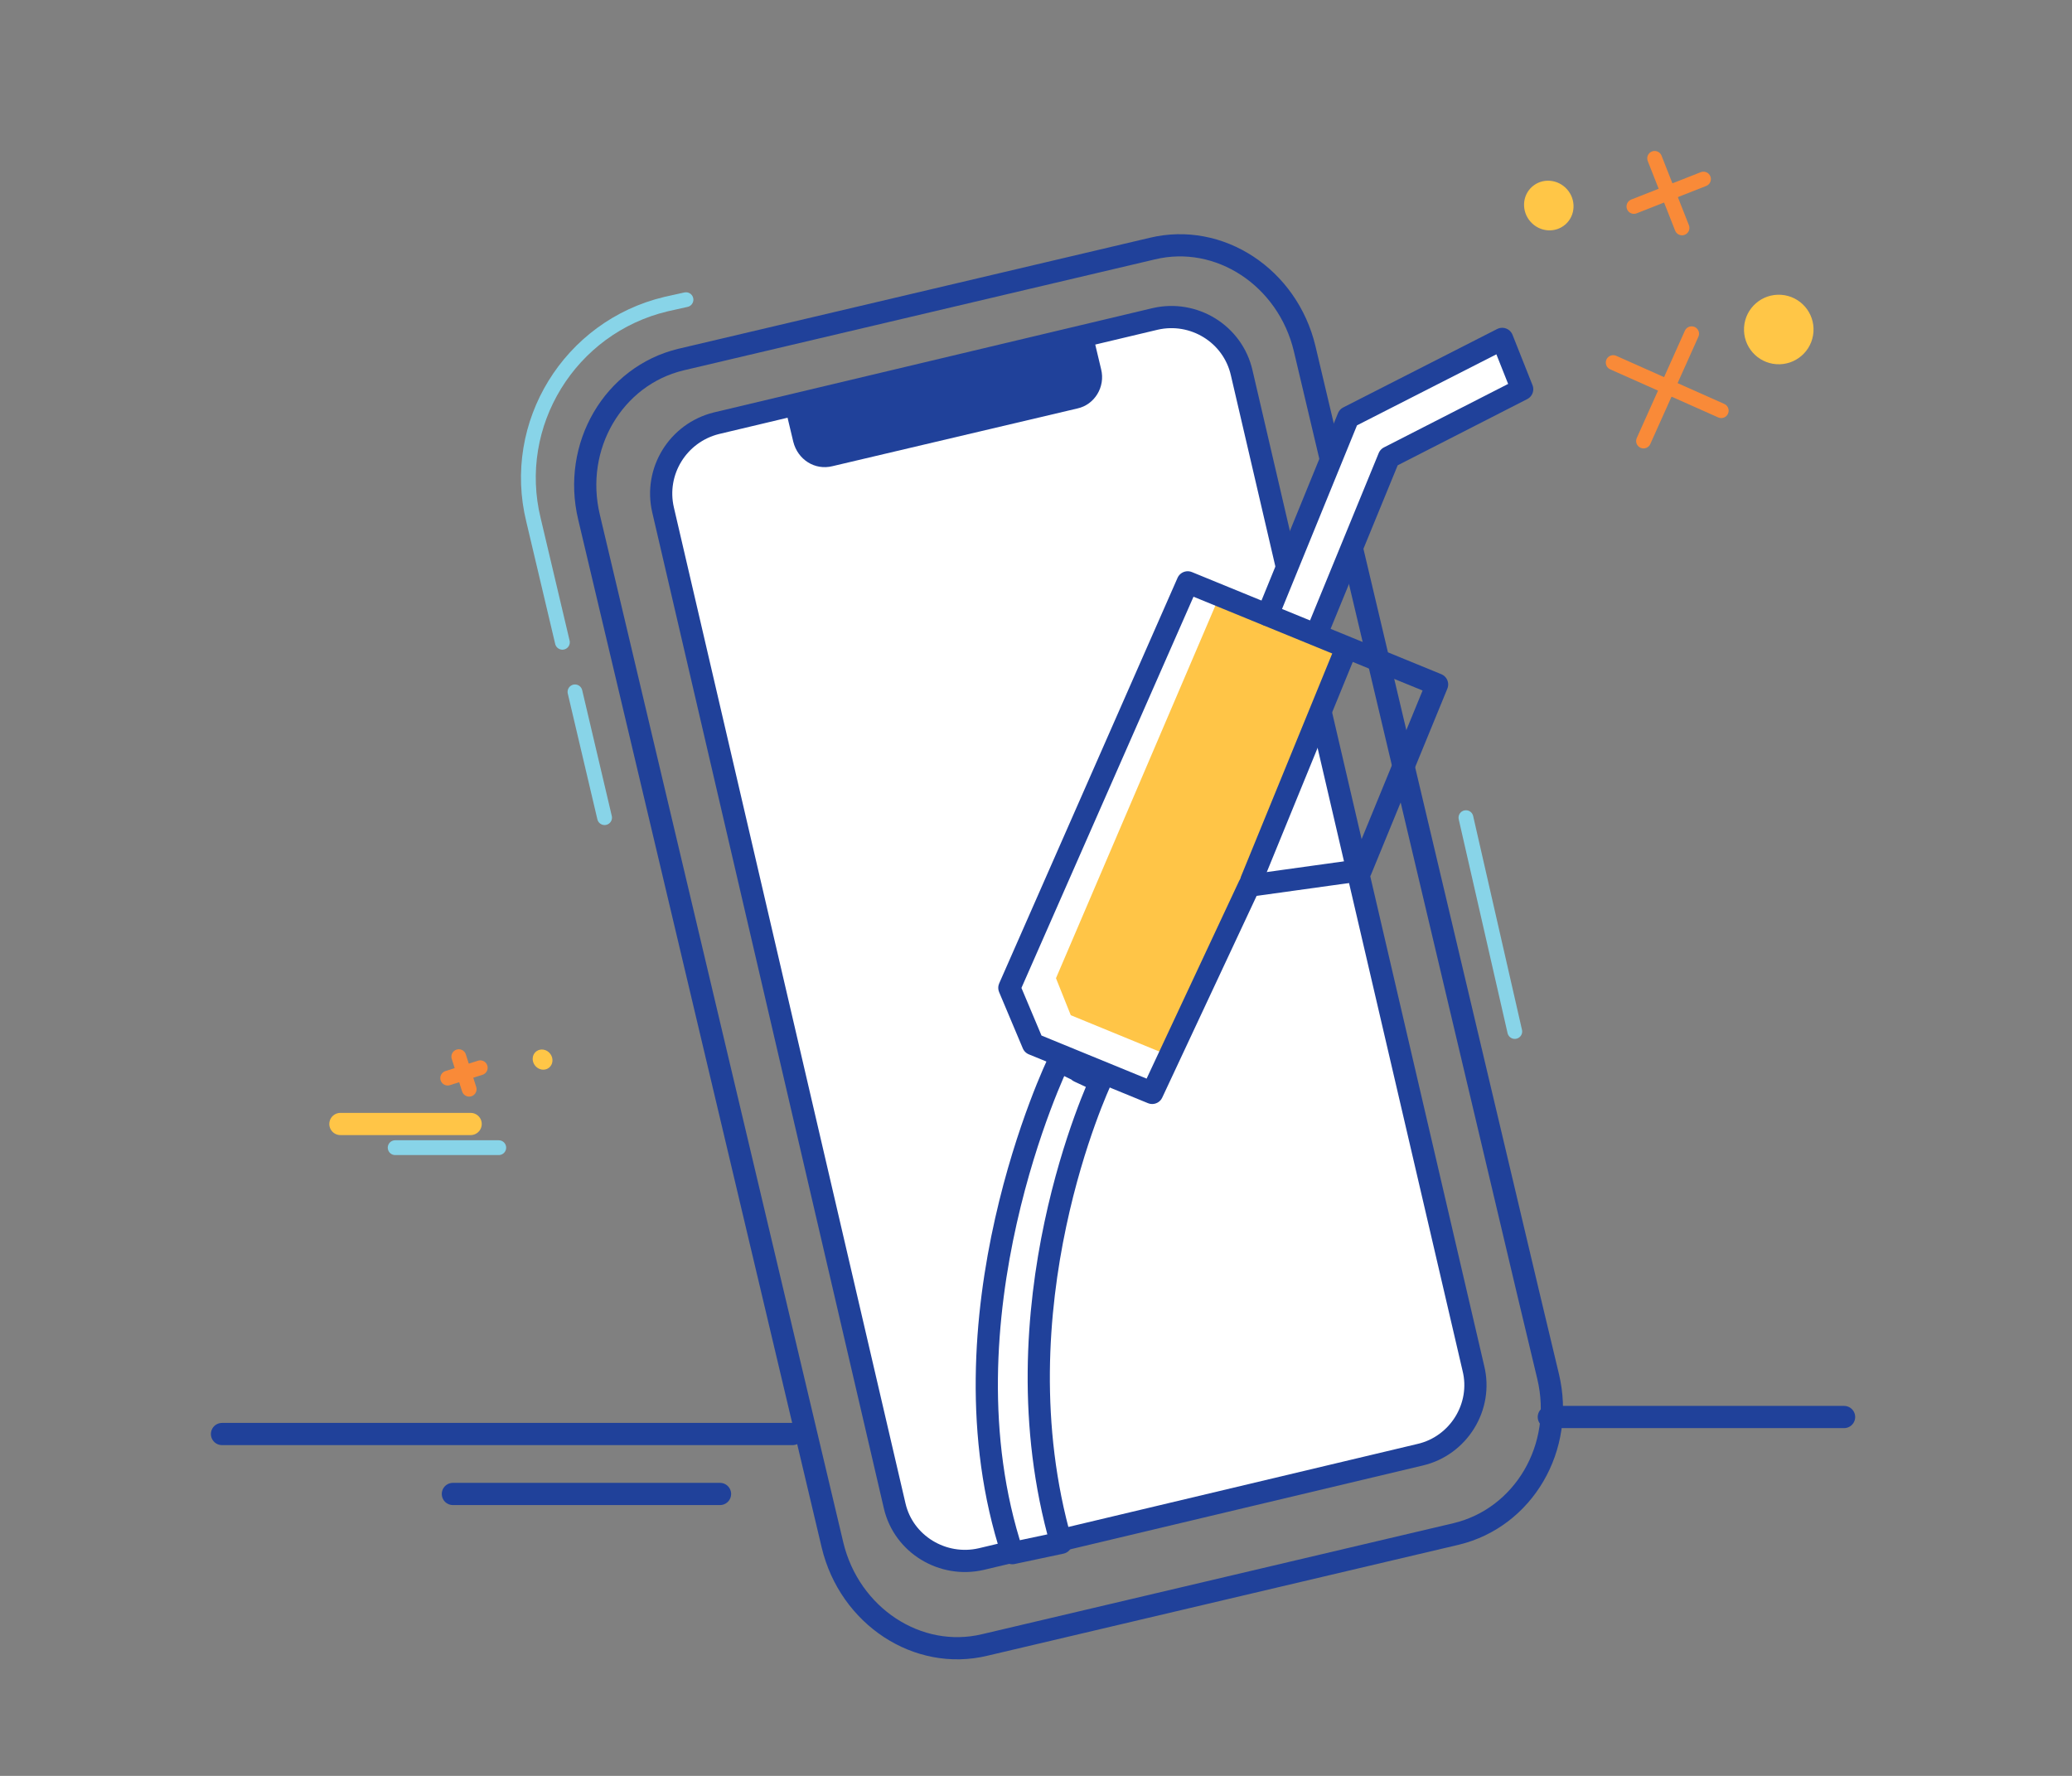 <svg width="280" height="240" viewBox="0 0 280 240" fill="none" xmlns="http://www.w3.org/2000/svg">
<rect x="0" y="0" width="280" height="240" fill="#808080" stroke="none"/>
<path d="M46 151.9H63.6" stroke="#FFC547" stroke-width="3" stroke-miterlimit="10" stroke-linecap="round" stroke-linejoin="round"/>
<path d="M53.4 155.1H67.4" stroke="#88D4E8" stroke-width="2" stroke-miterlimit="10" stroke-linecap="round"/>
<path d="M60.5 145.7L64.9 144.3" stroke="#F98A38" stroke-width="2" stroke-miterlimit="10" stroke-linecap="round" stroke-linejoin="round"/>
<path d="M63.4 147.2L62 142.8" stroke="#F98A38" stroke-width="2" stroke-miterlimit="10" stroke-linecap="round" stroke-linejoin="round"/>
<path d="M74.177 144.307C74.745 143.868 74.823 143.016 74.35 142.404C73.877 141.792 73.033 141.652 72.465 142.091C71.897 142.53 71.82 143.382 72.293 143.994C72.765 144.606 73.609 144.746 74.177 144.307Z" fill="#FFC647"/>
<path d="M209.3 191.5H249.2" stroke="#20419A" stroke-width="3" stroke-miterlimit="10" stroke-linecap="round" stroke-linejoin="round"/>
<path d="M30 193.8H107.1" stroke="#20419A" stroke-width="3" stroke-miterlimit="10" stroke-linecap="round"/>
<path d="M191.9 196.6L132.6 210.7C127.4 211.9 122.1 208.7 120.9 203.5L89.6 68.9C88.4 63.7 91.6 58.5 96.8 57.2L156.1 43.1C161.3 41.9 166.6 45.1 167.8 50.4L199.1 184.9C200.4 190.1 197.1 195.4 191.9 196.6Z" fill="white" stroke="#20419A" stroke-width="3" stroke-miterlimit="10" stroke-linecap="round"/>
<path d="M206.5 174.7L209.2 186C211.5 195.6 205.9 205.1 196.8 207.3L133.1 222.3C124 224.5 114.8 218.4 112.5 208.8L79.6 69.9C77.3 60.3 82.9 50.8 92 48.6L155.7 33.6C164.8 31.4 174 37.5 176.3 47.1L206.5 174.7Z" stroke="#20419A" stroke-width="3" stroke-miterlimit="10" stroke-linecap="round"/>
<path d="M198.1 110.5L204.7 139.4" stroke="#88D4E8" stroke-width="2" stroke-miterlimit="10" stroke-linecap="round"/>
<path d="M81.7 110.5L77.7 93.5" stroke="#88D4E8" stroke-width="2" stroke-miterlimit="10" stroke-linecap="round"/>
<path d="M181.9 88.9L164.6 81L142.7 132.2L144.7 137.2L158.1 142.7L181.9 88.9Z" fill="#FFC547"/>
<path d="M178.1 85.2L187.7 61.8L205.7 52.6L203 45.8L182.2 56.4L171.3 83.1" fill="white"/>
<path d="M178.1 85.2L187.7 61.8L205.7 52.6L203 45.8L182.2 56.4L171.3 83.1" stroke="#20419A" stroke-width="3" stroke-miterlimit="10" stroke-linecap="round" stroke-linejoin="round"/>
<path d="M181.7 88.2L169.1 119" stroke="#20419A" stroke-width="3" stroke-miterlimit="10" stroke-linecap="round"/>
<path d="M218 49L232.6 55.5" stroke="#F98A38" stroke-width="2" stroke-miterlimit="10" stroke-linecap="round" stroke-linejoin="round"/>
<path d="M222.1 59.6L228.6 45.1" stroke="#F98A38" stroke-width="2" stroke-miterlimit="10" stroke-linecap="round" stroke-linejoin="round"/>
<path d="M245.063 44.847C245.239 42.258 243.281 40.016 240.691 39.841C238.102 39.666 235.86 41.623 235.685 44.213C235.51 46.803 237.467 49.044 240.057 49.219C242.647 49.395 244.888 47.437 245.063 44.847Z" fill="#FFC647"/>
<path d="M230.2 24.2L220.8 27.9" stroke="#F98A38" stroke-width="2" stroke-miterlimit="10" stroke-linecap="round" stroke-linejoin="round"/>
<path d="M223.6 21.4L227.3 30.8" stroke="#F98A38" stroke-width="2" stroke-miterlimit="10" stroke-linecap="round" stroke-linejoin="round"/>
<path d="M211.561 30.314C212.921 29.101 213.01 26.982 211.76 25.581C210.51 24.179 208.394 24.027 207.034 25.24C205.674 26.454 205.585 28.573 206.835 29.974C208.085 31.375 210.201 31.528 211.561 30.314Z" fill="#FFC647"/>
<path d="M160.5 78.7L194.2 92.5L183.9 117.6L168.8 119.7L155.7 147.7L139.6 141.1L136.4 133.5L160.5 78.7Z" stroke="#20419A" stroke-width="3" stroke-miterlimit="10" stroke-linecap="round" stroke-linejoin="round"/>
<path d="M136.8 209.9C126.4 178.3 142.8 143.9 143.1 143.4L148.6 146.1L145.8 144.8L148.8 145.9C148.6 146.4 134.3 176.7 143.4 208.5L136.8 209.9Z" fill="white" stroke="#20419A" stroke-width="3" stroke-miterlimit="10" stroke-linecap="round" stroke-linejoin="round"/>
<path d="M61.2 201.9H97.3" stroke="#20419A" stroke-width="3" stroke-miterlimit="10" stroke-linecap="round"/>
<path d="M76 86.8L72.1 70.3C68.9 57.3 77 44.2 90 41.1L92.7 40.5" stroke="#88D4E8" stroke-width="2" stroke-miterlimit="10" stroke-linecap="round"/>
<path d="M145.6 55.2L112.5 63C110.1 63.6 107.8 62.1 107.2 59.7L106.2 55.5L147.8 45.7L148.8 49.9C149.4 52.3 147.9 54.7 145.6 55.2Z" fill="#20419A"/>
</svg>
